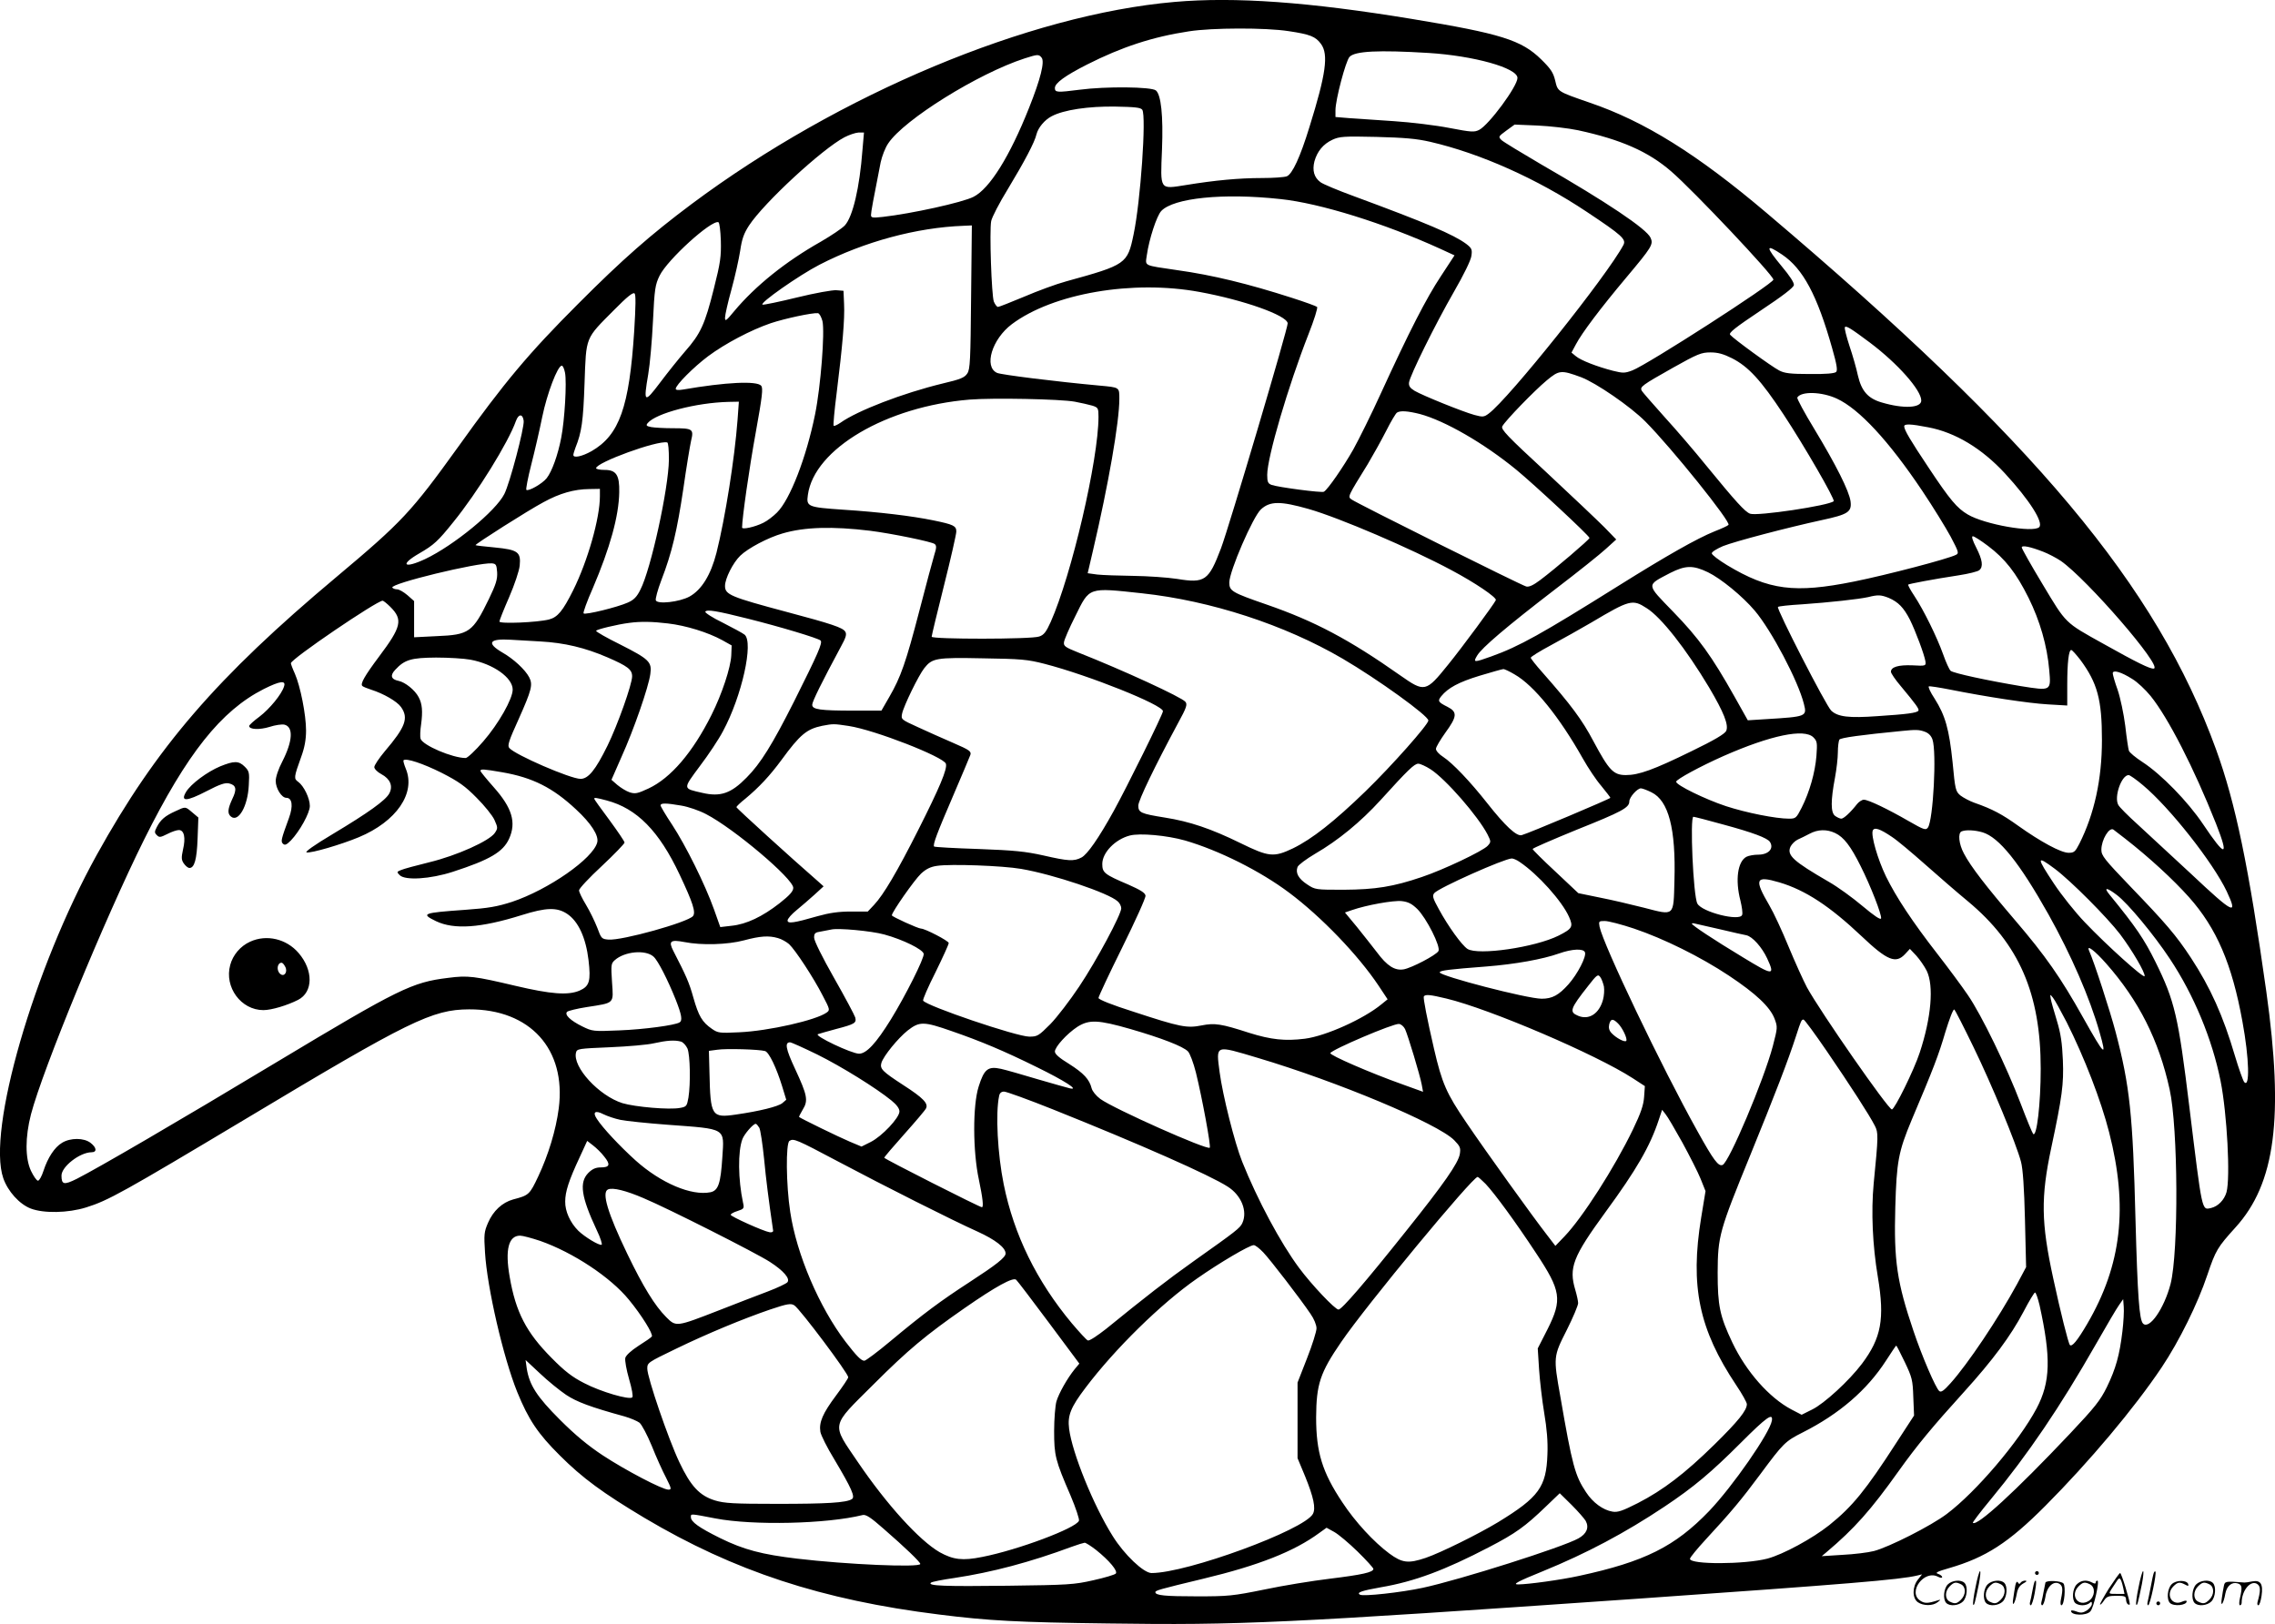 <svg version="1.0" xmlns="http://www.w3.org/2000/svg"
  viewBox="0 0 1200.02 856.843"
 preserveAspectRatio="xMidYMid meet">
<g transform="translate(-0.566,856.93) scale(0.1,-0.1)"
fill="#000000" stroke="none">
<path d="M6200 8559 c-767 -67 -1767 -485 -2546 -1066 -214 -160 -365 -292
-599 -527 -261 -261 -390 -415 -633 -755 -247 -343 -294 -394 -642 -686 -631
-529 -950 -899 -1264 -1466 -332 -600 -580 -1456 -493 -1706 24 -69 85 -137
145 -160 68 -26 196 -24 292 6 116 36 195 80 845 469 860 516 980 575 1175
576 322 1 513 -210 473 -522 -15 -116 -55 -246 -108 -359 -46 -97 -49 -100
-133 -122 -57 -16 -105 -60 -132 -123 -21 -48 -22 -63 -16 -157 11 -184 96
-553 170 -736 59 -145 109 -220 225 -335 119 -119 227 -198 446 -329 473 -281
935 -433 1555 -510 262 -33 416 -41 890 -47 691 -10 931 1 2800 131 1100 77
1379 100 1469 122 l25 6 -22 -28 c-30 -38 -30 -98 0 -119 29 -20 79 -20 104 0
18 14 18 15 1 10 -53 -17 -69 -17 -92 -2 -69 45 21 166 94 126 13 -6 21 -7 21
-1 0 5 -10 13 -22 17 -17 5 -4 12 59 30 193 56 314 134 508 329 231 232 469
515 613 730 93 139 191 338 241 488 44 130 53 145 148 250 211 232 256 579
163 1245 -93 660 -162 993 -265 1277 -314 865 -956 1632 -2370 2830 -367 311
-644 484 -935 583 -170 59 -167 57 -181 116 -10 42 -23 62 -74 112 -104 102
-213 136 -680 213 -546 90 -935 118 -1255 90z m603 -154 c113 -17 142 -28 171
-68 40 -55 26 -158 -61 -437 -49 -160 -91 -250 -120 -261 -14 -5 -72 -9 -131
-9 -121 0 -248 -12 -401 -37 -140 -22 -135 -30 -126 188 7 178 -5 288 -32 311
-24 20 -266 22 -402 4 -118 -15 -131 -15 -131 9 0 26 54 65 170 124 182 92
345 146 537 175 121 19 404 20 526 1z m737 -115 c240 -15 470 -79 470 -132 0
-44 -150 -247 -202 -274 -26 -13 -41 -12 -156 10 -71 14 -203 30 -293 36 -90
6 -197 13 -236 16 l-73 6 0 36 c0 55 54 259 74 281 28 31 153 37 416 21z
m-2040 -25 c17 -21 -5 -111 -66 -264 -102 -257 -208 -427 -293 -470 -58 -30
-328 -89 -478 -106 -55 -6 -63 -5 -63 10 0 15 12 81 51 278 7 32 24 77 40 100
83 125 475 369 719 448 69 22 75 23 90 4z m531 -275 c22 -33 -9 -484 -46 -658
-32 -155 -39 -160 -355 -247 -52 -14 -152 -51 -222 -81 -70 -29 -132 -54 -138
-54 -6 0 -15 12 -22 28 -12 31 -24 373 -14 425 4 20 43 96 88 169 87 144 142
248 151 289 9 35 43 76 80 95 64 34 195 53 335 51 105 -2 135 -5 143 -17z
m2299 -108 c226 -49 370 -112 491 -217 118 -102 539 -548 539 -571 0 -21 -663
-448 -744 -479 -40 -15 -49 -15 -102 -2 -85 22 -170 55 -196 77 l-23 19 23 43
c32 61 130 191 266 353 135 161 144 175 128 210 -21 47 -233 189 -577 387
-104 61 -198 118 -209 128 -18 18 -17 19 25 50 l44 32 120 -5 c66 -3 163 -14
215 -25z m-3775 -104 c-15 -199 -51 -352 -93 -398 -15 -16 -72 -54 -127 -86
-186 -105 -345 -233 -457 -367 -42 -51 -48 -55 -48 -34 0 14 15 81 34 149 19
69 39 160 46 204 9 62 19 91 47 134 79 120 385 403 503 465 25 13 58 24 74 25
l29 0 -8 -92z m2995 43 c264 -61 564 -195 825 -369 188 -125 209 -145 194
-175 -86 -162 -605 -812 -711 -890 -24 -18 -31 -19 -75 -7 -62 17 -272 102
-315 127 -25 15 -32 26 -30 44 4 35 137 305 237 479 52 90 89 166 92 189 5 34
2 41 -28 64 -67 49 -204 108 -594 252 -82 30 -161 63 -174 73 -34 25 -44 62
-32 110 15 53 46 91 95 114 37 17 59 19 231 15 148 -4 211 -9 285 -26z m-790
-302 c209 -22 548 -128 842 -262 l76 -35 -72 -110 c-77 -116 -168 -294 -316
-617 -50 -110 -116 -243 -146 -297 -51 -90 -134 -211 -155 -223 -10 -7 -244
24 -276 36 -19 7 -23 16 -23 53 0 93 111 469 217 740 30 76 51 142 46 146 -4
4 -64 26 -133 48 -230 74 -418 120 -605 146 -182 27 -168 20 -160 79 12 85 52
207 76 233 65 69 327 96 629 63z m-2952 -220 c2 -83 -2 -115 -37 -253 -47
-188 -70 -238 -152 -331 -33 -38 -93 -113 -132 -165 -83 -110 -88 -107 -62 45
9 52 20 178 25 281 8 170 12 192 35 239 41 84 272 294 310 282 6 -2 11 -44 13
-98z m1320 -297 c-3 -333 -5 -381 -20 -403 -14 -22 -36 -31 -130 -53 -210 -51
-449 -143 -539 -207 -16 -11 -33 -19 -36 -16 -3 3 4 81 16 174 31 250 43 390
39 468 l-3 70 -37 3 c-20 2 -114 -15 -208 -38 -94 -23 -176 -40 -182 -38 -19
7 194 156 301 211 235 121 512 196 759 205 l44 2 -4 -378z m4278 224 c110 -74
185 -214 264 -494 25 -87 29 -117 21 -125 -8 -8 -55 -12 -139 -11 -103 0 -134
4 -162 19 -39 20 -241 167 -258 188 -9 10 25 37 161 128 116 77 173 121 175
134 2 13 -22 49 -63 98 -88 106 -88 123 1 63z m-3073 -197 c234 -43 459 -123
465 -165 3 -21 -309 -1074 -352 -1188 -65 -171 -85 -185 -231 -161 -52 8 -157
15 -232 16 -76 1 -161 4 -189 7 l-51 7 28 120 c81 346 139 677 139 800 0 62 2
60 -105 70 -229 21 -518 57 -540 67 -71 32 -27 178 78 257 218 163 638 235
990 170z m-2982 -206 c-26 -402 -78 -549 -225 -634 -50 -28 -96 -38 -96 -20 0
5 5 22 11 38 33 82 41 139 48 340 9 250 2 232 156 387 68 69 100 95 108 87 7
-7 6 -67 -2 -198z m993 52 c13 -58 -9 -344 -39 -492 -46 -227 -132 -450 -201
-518 -19 -19 -51 -44 -72 -54 -44 -22 -112 -37 -112 -25 0 48 38 315 72 501
35 193 39 234 29 247 -23 27 -187 19 -413 -20 -24 -4 -38 -3 -38 4 0 20 96
116 171 172 90 67 225 138 330 174 75 25 220 56 249 53 8 -1 18 -20 24 -42z
m5526 -114 c146 -110 270 -250 270 -305 0 -40 -95 -44 -209 -10 -72 21 -106
60 -125 141 -8 38 -28 108 -45 158 -16 49 -27 93 -24 98 6 10 34 -8 133 -82z
m-728 -82 c86 -44 152 -115 272 -297 107 -162 273 -449 264 -457 -23 -23 -405
-80 -441 -66 -27 10 -75 63 -233 256 -58 72 -156 186 -218 254 -61 68 -115
130 -120 138 -12 21 -1 29 164 122 130 73 150 81 198 81 39 0 68 -8 114 -31z
m-6156 -76 c10 -51 -2 -252 -20 -343 -17 -90 -49 -179 -77 -214 -23 -29 -97
-71 -107 -61 -3 3 8 63 26 133 18 70 44 183 58 252 25 122 81 270 103 270 6 0
13 -17 17 -37z m5360 -24 c79 -30 261 -155 339 -234 138 -139 453 -531 438
-545 -4 -5 -37 -20 -73 -34 -94 -38 -254 -129 -505 -286 -409 -256 -525 -321
-673 -374 -92 -33 -97 -33 -75 4 24 41 154 152 413 351 118 90 238 186 267
213 l54 49 -63 65 c-35 35 -172 165 -305 289 -209 193 -241 227 -233 243 16
30 169 188 234 242 66 55 76 56 182 17z m1349 -113 c117 -54 273 -222 450
-486 57 -85 124 -194 150 -242 42 -80 45 -88 28 -96 -40 -21 -364 -106 -538
-141 -313 -63 -449 -46 -670 87 -44 27 -80 54 -80 62 0 8 27 24 59 38 66 26
337 97 520 137 140 30 160 43 153 99 -7 54 -77 193 -190 380 -53 87 -94 163
-91 168 21 34 129 31 209 -6z m-4020 -16 c33 -6 75 -16 93 -21 30 -10 32 -13
32 -59 0 -225 -142 -835 -252 -1082 -24 -53 -36 -69 -61 -77 -40 -15 -567 -15
-567 -1 0 6 29 127 65 270 36 143 65 271 65 285 0 30 -15 37 -122 59 -112 23
-286 44 -473 56 -189 13 -197 16 -188 78 33 243 415 467 853 503 124 10 478 3
555 -11z m-1779 -97 c-15 -201 -65 -517 -111 -700 -30 -117 -78 -195 -142
-231 -53 -29 -170 -42 -178 -20 -3 8 10 56 29 106 56 145 83 261 116 482 16
113 35 227 41 254 15 62 9 66 -97 66 -45 0 -96 3 -113 6 -26 5 -29 9 -19 21
43 52 256 108 427 112 l54 1 -7 -97z m3599 32 c131 -35 337 -153 510 -295 89
-73 385 -348 385 -359 0 -8 -180 -162 -260 -222 -36 -27 -59 -38 -74 -34 -25
6 -894 439 -921 459 -21 15 -22 13 85 186 28 47 72 126 97 175 25 50 51 93 57
97 17 12 57 9 121 -7z m-4727 -36 c4 -36 -73 -329 -102 -386 -45 -90 -266
-271 -417 -343 -113 -53 -137 -31 -31 30 76 44 98 64 179 165 126 155 290 420
330 533 14 39 36 39 41 1z m7408 -34 c144 -27 284 -112 405 -243 131 -142 205
-260 181 -284 -31 -31 -288 14 -377 67 -56 33 -93 76 -207 248 -96 144 -128
198 -128 217 0 14 34 13 126 -5z m-6642 -172 c-2 -152 -95 -577 -150 -684 -19
-39 -35 -55 -67 -69 -53 -24 -224 -66 -233 -57 -4 3 18 64 49 134 90 211 137
379 139 505 2 91 -16 118 -77 118 -25 0 -45 4 -45 9 0 30 323 148 375 136 6
-1 9 -39 9 -92z m-364 -192 c0 -116 -64 -341 -141 -496 -55 -110 -82 -142
-127 -154 -63 -16 -262 -24 -262 -11 0 6 23 64 51 128 29 67 53 139 56 167 7
72 -9 84 -133 96 -53 5 -98 10 -100 12 -5 4 278 184 359 227 86 47 161 68 240
69 l57 1 0 -39z m3738 -67 c164 -47 541 -209 752 -322 128 -68 241 -145 236
-159 -8 -19 -178 -250 -253 -342 -116 -144 -123 -145 -250 -56 -271 191 -453
287 -707 375 -182 63 -196 71 -196 116 0 59 125 348 167 386 48 44 103 44 251
2z m-2313 -115 c112 -14 327 -58 341 -70 10 -8 10 -20 -2 -57 -8 -26 -43 -157
-78 -292 -72 -277 -99 -353 -159 -457 l-42 -73 -145 0 c-180 0 -220 6 -220 31
0 17 50 118 151 306 27 49 32 66 23 80 -13 21 -73 41 -306 103 -300 80 -328
92 -328 138 0 39 42 122 80 159 41 40 147 96 224 118 116 34 263 38 461 14z
m5897 -80 c89 -67 148 -141 214 -274 60 -121 98 -253 109 -381 10 -111 10
-110 -148 -85 -174 29 -356 68 -372 81 -7 6 -25 45 -40 88 -33 92 -103 234
-152 308 -20 30 -34 56 -32 59 5 4 129 28 267 49 52 8 100 20 108 27 22 18 17
54 -16 119 -20 39 -26 60 -18 60 7 0 43 -23 80 -51z m292 -31 c26 -10 68 -32
92 -48 138 -96 538 -558 491 -568 -18 -4 -92 33 -267 131 -205 114 -194 104
-319 312 -61 101 -111 190 -111 196 0 13 45 4 114 -23z m-8156 -108 c2 -37 -6
-63 -43 -140 -86 -177 -104 -190 -276 -197 l-119 -6 0 95 0 96 -35 31 c-20 17
-44 31 -55 31 -10 0 -21 4 -25 9 -13 21 449 133 525 128 22 -2 25 -7 28 -47z
m6387 0 c68 -33 183 -127 247 -203 88 -104 229 -371 259 -492 17 -66 13 -67
-201 -80 l-95 -6 -69 123 c-122 217 -190 311 -324 449 -145 150 -144 138 -17
205 81 41 121 42 200 4z m-2985 -111 c362 -39 752 -166 1058 -345 186 -109
452 -301 452 -326 0 -21 -192 -238 -331 -373 -165 -160 -283 -253 -384 -302
-101 -48 -127 -45 -276 28 -155 76 -267 114 -400 135 -125 20 -139 26 -139 63
0 27 88 209 209 434 46 84 51 100 39 114 -20 24 -325 165 -568 261 -65 26 -75
33 -72 53 1 12 28 75 60 138 76 154 65 151 352 120z m3938 -24 c51 -22 79 -51
112 -115 31 -63 76 -184 82 -220 3 -24 2 -25 -69 -21 -74 3 -113 -9 -113 -34
0 -8 24 -43 53 -77 80 -96 97 -120 92 -128 -7 -12 -61 -19 -215 -29 -152 -11
-210 -4 -245 29 -27 25 -290 538 -281 547 3 4 61 10 129 14 143 10 298 27 347
38 52 13 67 12 108 -4z m-7903 -48 c67 -67 58 -105 -60 -262 -77 -103 -100
-144 -88 -155 4 -4 26 -13 48 -20 63 -20 135 -61 156 -91 41 -58 24 -105 -86
-234 -30 -36 -55 -73 -55 -83 0 -9 16 -26 37 -37 47 -25 63 -63 42 -102 -19
-36 -111 -102 -298 -214 -99 -59 -149 -95 -138 -97 24 -5 181 41 275 80 199
83 302 233 248 362 -9 22 -14 41 -12 44 13 13 103 -17 201 -66 90 -46 124 -70
185 -132 41 -41 84 -94 94 -117 18 -40 18 -44 2 -68 -28 -42 -201 -120 -346
-155 -69 -17 -136 -35 -149 -41 -23 -9 -23 -11 -7 -27 29 -29 161 -21 281 18
194 63 264 104 296 174 39 86 16 163 -81 272 -38 43 -70 82 -70 86 0 11 15 10
114 -7 162 -28 268 -82 390 -196 80 -74 121 -138 112 -174 -21 -85 -258 -250
-450 -314 -78 -25 -122 -33 -248 -42 -224 -16 -234 -20 -152 -60 95 -45 234
-36 451 32 130 41 187 42 240 7 59 -39 99 -126 113 -244 13 -111 5 -138 -47
-161 -61 -26 -151 -19 -338 25 -216 51 -251 56 -356 42 -190 -23 -259 -57
-900 -442 -535 -322 -944 -560 -1058 -618 -68 -34 -81 -31 -81 17 0 47 96 122
158 123 30 0 28 24 -4 49 -35 28 -107 28 -151 1 -40 -24 -75 -78 -98 -148 -9
-28 -22 -52 -29 -52 -7 0 -23 23 -37 52 -31 67 -31 177 0 298 62 237 390 1034
597 1450 226 454 406 680 631 794 86 43 118 47 107 14 -12 -41 -76 -119 -130
-160 -30 -22 -54 -44 -54 -49 0 -19 55 -21 107 -5 30 10 66 15 79 12 48 -12
44 -86 -11 -194 -21 -40 -35 -82 -35 -103 0 -39 31 -89 56 -89 31 0 37 -43 14
-106 -42 -115 -44 -124 -32 -136 10 -10 19 -6 42 17 46 48 100 145 100 182 0
41 -32 106 -61 127 -24 17 -24 23 15 131 18 49 26 91 26 140 0 83 -30 234 -59
300 -12 26 -21 51 -21 55 0 22 452 329 484 330 4 0 23 -15 41 -33z m6626 -6
c77 -48 208 -215 330 -419 78 -132 104 -198 90 -229 -8 -16 -61 -48 -183 -107
-200 -98 -278 -126 -346 -126 -66 0 -89 25 -171 178 -60 114 -120 194 -268
362 -35 39 -63 75 -63 79 0 5 48 35 108 67 59 32 154 85 212 119 202 120 217
124 291 76z m-4740 -56 c168 -42 371 -103 383 -115 12 -12 -14 -70 -140 -322
-114 -226 -177 -328 -250 -401 -82 -84 -138 -103 -233 -81 -105 24 -105 18
-14 141 45 59 100 142 122 184 100 185 163 470 114 510 -10 8 -62 36 -115 63
-54 26 -95 53 -92 58 8 13 58 5 225 -37z m-422 -25 c95 -11 211 -47 286 -88
l50 -28 -2 -52 c-3 -65 -49 -204 -104 -314 -99 -198 -215 -334 -333 -389 -58
-27 -70 -29 -99 -20 -18 6 -47 24 -65 39 l-31 27 53 121 c64 141 143 369 152
437 9 64 -5 78 -161 157 -69 34 -125 66 -125 71 0 7 111 34 175 42 59 8 121 7
204 -3z m-673 -95 c127 -7 236 -33 354 -84 106 -46 130 -64 130 -100 0 -42
-77 -258 -130 -366 -63 -128 -101 -175 -142 -175 -53 0 -346 127 -376 163 -11
12 -2 39 48 149 71 159 77 185 57 224 -21 40 -82 97 -142 131 -85 50 -69 74
45 67 30 -2 100 -6 156 -9z m8123 -97 c90 -122 114 -209 114 -423 0 -207 -40
-390 -119 -547 -22 -43 -28 -48 -57 -48 -40 0 -147 58 -265 142 -85 61 -137
89 -232 122 -25 9 -57 26 -73 38 -26 22 -28 29 -42 177 -18 173 -38 245 -95
335 -22 33 -35 62 -30 64 5 2 56 -6 112 -17 191 -38 412 -72 516 -78 l102 -6
0 109 c0 118 8 184 21 184 5 0 26 -24 48 -52z m-8493 1 c121 -22 224 -95 224
-158 0 -49 -75 -181 -155 -273 -42 -49 -84 -88 -93 -88 -69 0 -227 67 -238
102 -3 10 -2 44 3 76 9 68 6 108 -13 143 -19 37 -71 79 -106 86 -40 8 -46 29
-17 59 49 53 84 63 215 64 66 0 147 -5 180 -11z m3029 -22 c233 -60 625 -217
625 -250 0 -16 -191 -402 -260 -527 -79 -143 -139 -229 -170 -245 -40 -21 -70
-19 -201 11 -94 21 -154 27 -342 34 -126 4 -231 10 -234 13 -8 9 15 70 102
272 45 105 85 200 89 211 6 19 -3 26 -91 64 -54 23 -138 61 -186 83 -88 40
-89 41 -83 71 8 40 87 202 117 240 42 53 62 57 309 52 202 -3 235 -6 325 -29z
m2480 -56 c102 -58 236 -224 360 -444 27 -48 70 -113 97 -144 26 -32 48 -60
48 -63 0 -5 -433 -188 -468 -197 -27 -7 -87 49 -180 167 -92 117 -185 214
-234 246 -21 13 -38 32 -38 42 0 10 23 48 50 86 62 85 64 109 11 136 -50 25
-53 31 -33 56 36 44 91 74 202 108 63 19 120 35 125 35 6 1 33 -12 60 -28z
m3258 -24 c27 -16 70 -57 97 -90 92 -114 228 -379 345 -674 70 -178 50 -179
-68 -3 -81 121 -221 264 -319 328 -37 24 -70 51 -73 61 -3 9 -12 68 -19 131
-8 63 -26 148 -40 189 -15 41 -26 81 -26 88 0 20 45 7 103 -30z m-6770 -248
c137 -21 500 -163 512 -199 9 -27 -33 -126 -146 -350 -110 -218 -183 -342
-233 -395 l-33 -35 -90 0 c-64 0 -112 -7 -173 -24 -128 -37 -160 -41 -160 -23
0 9 21 33 47 54 26 21 68 58 95 82 l48 44 -29 26 c-138 120 -431 386 -431 392
0 3 21 24 48 45 71 59 129 121 190 204 98 134 133 163 215 180 59 11 60 11
140 -1z m5675 -30 c20 -7 34 -21 41 -41 23 -66 4 -426 -24 -465 -11 -15 -21
-12 -101 34 -111 64 -213 113 -237 113 -9 0 -25 -10 -35 -22 -36 -46 -71 -78
-84 -78 -7 0 -22 7 -33 15 -23 18 -23 80 0 202 8 43 15 103 15 133 0 30 4 60
8 67 6 10 116 25 332 46 71 7 88 7 118 -4z m-587 -30 c20 -20 21 -29 16 -98
-7 -87 -36 -190 -78 -273 -28 -55 -31 -58 -67 -58 -69 0 -225 31 -332 66 -109
36 -263 111 -263 129 0 12 127 81 251 136 248 109 425 146 473 98z m-2020
-168 c81 -52 251 -248 301 -344 19 -38 19 -40 1 -60 -24 -27 -234 -127 -348
-165 -150 -51 -244 -66 -411 -67 -148 0 -151 0 -193 28 -46 30 -63 61 -51 92
4 11 46 42 93 70 121 70 240 168 344 282 146 161 179 193 200 193 10 0 39 -13
64 -29z m3759 -85 c141 -118 368 -406 441 -559 62 -132 37 -120 -187 91 -105
97 -232 215 -282 261 -51 46 -98 93 -103 104 -23 42 17 157 55 157 6 0 41 -24
76 -54z m-2593 -37 c90 -44 129 -191 121 -466 -5 -191 2 -185 -160 -143 -67
17 -173 42 -235 54 l-112 23 -120 113 c-67 62 -121 116 -121 120 0 4 104 49
231 101 240 96 279 117 279 150 0 22 42 69 61 69 7 0 32 -9 56 -21z m-5511
-43 c159 -42 276 -161 384 -390 70 -148 87 -200 71 -220 -28 -33 -375 -130
-446 -124 -36 3 -38 6 -59 63 -13 33 -39 87 -59 120 -20 33 -37 67 -37 77 0 9
54 67 120 128 66 62 120 118 120 124 0 6 -36 59 -80 119 -44 59 -80 109 -80
112 0 7 10 6 66 -9z m393 -27 c37 -6 95 -26 131 -45 147 -76 460 -341 460
-389 0 -18 -19 -39 -72 -81 -91 -71 -175 -111 -253 -119 l-60 -7 -33 93 c-47
132 -149 337 -221 447 -34 51 -61 97 -61 102 0 13 28 13 109 -1z m5497 -100
c155 -42 233 -71 246 -92 22 -35 -8 -67 -63 -67 -22 0 -49 -5 -61 -11 -47 -25
-60 -123 -32 -231 8 -33 13 -67 9 -76 -13 -35 -212 15 -236 60 -22 40 -40 458
-21 458 5 0 76 -18 158 -41z m889 -65 c28 -18 106 -84 175 -145 69 -61 170
-149 226 -195 270 -225 384 -487 384 -883 0 -185 -21 -365 -40 -344 -4 4 -34
76 -65 158 -75 197 -207 469 -279 574 -32 47 -103 143 -159 215 -133 171 -219
301 -273 411 -44 91 -80 216 -70 242 8 20 39 9 101 -33z m1230 -9 c127 -99
254 -216 337 -309 146 -164 227 -353 282 -656 36 -195 40 -356 9 -319 -6 8
-28 69 -48 136 -63 214 -130 362 -232 518 -78 119 -134 184 -319 376 -139 145
-154 164 -154 195 0 53 42 122 64 106 6 -5 34 -26 61 -47z m-1529 29 c45 -21
82 -69 134 -174 53 -105 112 -257 108 -276 -2 -10 -36 13 -98 65 -52 44 -132
102 -178 128 -188 109 -222 140 -202 185 7 14 24 31 39 38 14 6 42 20 61 30
44 24 92 25 136 4z m777 4 c87 -26 194 -159 348 -433 120 -215 217 -438 269
-620 40 -139 29 -130 -86 75 -118 211 -199 327 -360 515 -153 179 -232 281
-269 351 -27 50 -33 109 -12 117 22 9 69 7 110 -5z m-4207 -43 c179 -52 397
-161 549 -275 171 -128 365 -330 473 -492 l47 -71 -32 -26 c-93 -77 -294 -168
-405 -182 -104 -13 -178 -5 -293 31 -148 48 -182 53 -252 39 -77 -15 -111 -9
-360 73 -111 35 -183 64 -183 72 0 7 56 127 125 266 69 140 125 263 123 274
-2 15 -27 30 -90 58 -127 54 -138 63 -138 109 0 60 68 130 145 150 52 14 196
1 291 -26z m1765 -113 c97 -65 224 -207 261 -290 23 -52 18 -62 -55 -99 -124
-62 -425 -106 -481 -70 -30 20 -101 118 -151 210 -32 58 -35 70 -24 84 23 28
369 182 409 183 8 0 27 -8 41 -18z m2824 -37 c84 -63 276 -256 344 -345 64
-85 134 -205 129 -221 -4 -13 -197 160 -315 284 -51 53 -124 145 -163 204 -94
142 -93 151 5 78z m-5453 0 c170 -29 461 -127 509 -171 11 -9 19 -26 19 -37 0
-32 -129 -274 -222 -413 -48 -72 -116 -161 -152 -198 -62 -62 -68 -66 -111
-66 -66 0 -543 162 -560 190 -3 5 26 72 65 149 38 78 70 147 70 155 0 11 -125
76 -146 76 -15 0 -154 63 -154 70 0 17 119 187 154 220 26 24 49 36 84 41 70
11 346 1 444 -16z m3999 -71 c138 -41 267 -126 434 -284 136 -129 181 -147
230 -94 l25 27 34 -36 c18 -20 43 -56 55 -80 38 -79 24 -246 -37 -431 -30 -92
-133 -301 -147 -300 -20 1 -376 513 -448 644 -19 36 -63 133 -97 215 -34 83
-79 180 -101 217 -82 140 -74 159 52 122z m1781 -67 c58 -44 195 -209 279
-336 127 -191 224 -425 268 -646 34 -171 52 -509 31 -586 -12 -41 -44 -74 -81
-83 -50 -11 -46 -29 -115 534 -58 477 -77 559 -179 765 -59 119 -102 183 -241
353 -34 41 -17 41 38 -1z m-3691 -73 c49 -48 126 -201 112 -223 -14 -22 -140
-88 -183 -96 -47 -8 -88 18 -142 91 -24 31 -71 91 -105 133 l-63 76 38 13 c75
26 218 52 262 47 34 -4 53 -14 81 -41z m1144 -104 c157 -53 351 -149 500 -248
143 -95 217 -165 241 -227 17 -45 16 -48 -9 -145 -47 -178 -231 -614 -265
-627 -22 -9 -47 24 -132 177 -191 342 -497 984 -517 1080 -5 29 -4 30 28 30
19 0 88 -18 154 -40z m455 -4 c63 -15 125 -29 137 -31 33 -7 83 -64 110 -122
43 -93 32 -92 -127 5 -159 96 -270 170 -270 178 0 3 8 3 18 0 9 -2 69 -16 132
-30z m-4410 -27 c99 -27 204 -79 208 -102 4 -22 -96 -221 -173 -346 -78 -126
-129 -181 -168 -181 -39 0 -239 95 -217 103 8 3 51 15 95 27 100 26 109 32
102 61 -4 13 -54 107 -112 209 -62 109 -105 196 -105 212 0 24 5 28 38 33 20
4 44 8 52 10 35 9 211 -7 280 -26z m-561 -19 c19 -5 45 -20 59 -32 33 -31 129
-177 177 -271 39 -74 39 -77 21 -90 -55 -40 -305 -97 -461 -104 -104 -5 -112
-4 -144 18 -52 36 -70 67 -98 165 -22 79 -37 113 -106 247 -26 51 -15 60 59
46 90 -18 228 -14 314 9 86 23 131 26 179 12z m7007 -135 c171 -194 277 -403
334 -663 45 -203 48 -858 5 -1027 -34 -130 -112 -242 -145 -209 -20 20 -29
144 -40 549 -14 555 -30 705 -105 990 -29 110 -112 366 -140 429 -15 34 30 0
91 -69z m-2750 60 c9 -22 -39 -115 -87 -169 -51 -57 -85 -76 -141 -76 -76 0
-538 120 -538 139 0 10 49 16 245 31 152 12 298 38 385 69 68 24 128 27 136 6z
m-4913 -23 c23 -20 75 -122 117 -227 31 -79 37 -110 20 -120 -24 -15 -188 -37
-317 -42 -139 -6 -143 -5 -196 21 -63 31 -95 62 -80 77 5 5 52 17 104 25 148
23 141 16 133 131 -6 91 -5 99 14 116 52 47 163 57 205 19z m5013 -157 c3 -18
1 -50 -5 -71 -20 -73 -74 -108 -131 -84 -48 20 -43 36 54 159 45 58 51 62 63
45 7 -9 15 -32 19 -49z m-831 -64 c229 -55 790 -295 984 -421 l63 -41 -4 -57
c-3 -43 -17 -85 -59 -172 -97 -201 -266 -465 -361 -564 l-48 -50 -46 60 c-73
94 -317 433 -424 591 -105 154 -128 207 -170 388 -37 160 -58 269 -54 277 8
12 32 10 119 -11z m3272 -125 c93 -185 181 -412 224 -581 101 -394 66 -700
-116 -1011 -52 -89 -80 -122 -91 -111 -8 8 -49 171 -88 352 -64 295 -66 427
-10 690 57 268 66 334 61 460 -4 92 -11 141 -32 210 -15 50 -30 101 -32 115
-4 25 -4 25 12 5 9 -11 41 -69 72 -129z m-492 -130 c97 -199 226 -511 251
-606 10 -37 17 -138 21 -306 l6 -250 -48 -90 c-98 -180 -260 -422 -351 -523
-35 -39 -49 -49 -59 -41 -19 16 -91 183 -136 317 -87 257 -104 369 -96 653 7
241 16 292 87 462 114 269 142 342 177 462 21 68 41 122 47 119 5 -3 50 -92
101 -197z m-1874 123 c23 -23 50 -80 43 -91 -7 -10 -54 15 -78 41 -13 14 -16
28 -12 46 8 30 19 32 47 4z m1101 -146 c123 -180 224 -336 253 -393 19 -37 19
-52 -6 -305 -14 -148 -6 -327 22 -493 37 -222 18 -322 -84 -458 -68 -90 -199
-210 -262 -241 l-56 -28 -54 28 c-117 62 -238 199 -311 352 -67 141 -78 196
-78 370 1 193 8 218 173 622 130 319 199 498 241 628 26 80 28 85 39 85 5 0
60 -75 123 -167z m-3673 117 c162 -47 277 -91 303 -118 10 -10 29 -60 42 -112
33 -134 80 -389 73 -396 -14 -14 -505 205 -577 257 -23 17 -42 41 -46 56 -12
48 -42 80 -119 129 -51 31 -75 52 -75 65 0 25 64 95 119 131 62 39 109 37 280
-12z m-943 -11 c153 -53 275 -104 449 -190 145 -71 226 -123 175 -112 -14 3
-90 25 -170 48 -80 24 -167 49 -194 55 -69 15 -89 -1 -118 -93 -32 -100 -31
-343 1 -491 20 -96 26 -146 16 -146 -12 0 -515 255 -515 261 0 4 48 60 106
125 58 65 110 126 114 135 14 26 -15 56 -119 123 -112 73 -125 86 -116 118 12
37 86 128 138 170 63 49 84 49 233 -3z m2391 11 c15 -32 79 -244 88 -293 l7
-38 -108 39 c-169 60 -385 154 -381 165 6 18 332 157 362 154 11 -1 25 -13 32
-27z m-3820 -66 c12 -3 27 -20 35 -37 14 -35 17 -184 5 -259 -8 -44 -10 -48
-44 -54 -56 -11 -237 5 -304 25 -124 39 -264 191 -245 267 5 20 13 21 178 28
95 4 200 13 233 21 67 15 109 18 142 9z m719 -68 c129 -64 311 -177 392 -243
28 -23 42 -42 42 -58 0 -33 -92 -131 -152 -161 l-48 -24 -62 26 c-57 24 -258
122 -267 130 -2 1 7 19 19 39 30 48 24 76 -40 214 -50 107 -56 141 -27 141 7
0 71 -29 143 -64z m-275 18 c21 -6 60 -88 90 -185 l22 -72 -21 -18 c-23 -18
-119 -42 -244 -60 -129 -19 -135 -8 -140 221 l-3 115 45 6 c45 7 220 2 251 -7z
m2599 -36 c420 -125 948 -346 1036 -434 32 -33 35 -41 30 -73 -8 -48 -82 -155
-287 -411 -212 -266 -336 -410 -353 -410 -18 0 -142 131 -208 220 -98 132
-219 358 -300 560 -40 100 -103 351 -119 472 -19 147 -27 144 201 76z m-1080
-272 c460 -184 828 -347 921 -407 73 -46 106 -130 78 -192 -12 -27 -33 -43
-256 -201 -141 -100 -259 -192 -463 -358 -46 -36 -88 -64 -96 -61 -7 2 -45 44
-85 91 -185 222 -305 466 -359 733 -32 158 -44 374 -24 467 3 15 12 22 26 22
12 0 128 -42 258 -94z m-2282 -55 c29 -6 142 -18 251 -26 310 -23 297 -15 287
-170 -9 -140 -21 -177 -63 -186 -100 -20 -261 48 -395 168 -84 76 -173 171
-204 219 -24 36 -9 47 34 25 20 -10 61 -24 90 -30z m5602 -120 c38 -70 82
-156 96 -191 l26 -65 -23 -140 c-59 -362 -12 -589 185 -884 31 -46 56 -91 56
-100 0 -33 -45 -89 -171 -213 -156 -153 -270 -240 -404 -309 -81 -41 -106 -50
-134 -45 -49 8 -103 47 -139 102 -58 87 -73 140 -136 506 -37 208 -37 210 34
350 33 66 60 130 60 142 0 11 -7 43 -15 70 -35 117 -13 174 159 410 164 224
235 347 281 486 l18 54 18 -23 c11 -13 50 -80 89 -150z m-4869 78 c6 -12 17
-85 25 -163 11 -115 23 -209 48 -381 0 -5 -8 -9 -19 -7 -32 5 -205 83 -205 92
0 5 16 14 36 20 34 11 36 14 29 44 -26 122 -28 271 -3 336 10 26 56 80 70 80
4 0 12 -10 19 -21z m414 -177 c245 -130 606 -312 738 -371 92 -42 147 -84 147
-115 0 -21 -50 -60 -190 -151 -154 -100 -244 -167 -418 -312 -68 -57 -130
-103 -137 -103 -17 0 -42 26 -99 100 -139 182 -259 463 -292 685 -22 142 -24
363 -4 375 22 14 36 8 255 -108z m-1232 25 c34 -42 29 -57 -19 -57 -26 0 -44
-8 -65 -29 -49 -50 -38 -126 44 -301 20 -41 31 -77 26 -78 -13 -5 -89 41 -123
74 -43 43 -70 103 -69 154 0 52 19 111 76 233 l40 87 31 -24 c17 -13 44 -39
59 -59z m4649 -144 c48 -51 156 -198 266 -365 132 -199 139 -245 61 -401 l-52
-102 7 -110 c4 -60 16 -164 27 -230 14 -83 20 -151 17 -220 -6 -171 -45 -225
-259 -356 -104 -63 -304 -162 -383 -189 -92 -31 -124 -27 -192 23 -81 60 -180
167 -247 269 -107 160 -139 266 -139 449 1 176 21 236 133 399 131 192 692
870 719 870 3 0 22 -17 42 -37z m-4442 -75 c131 -55 593 -289 666 -336 73 -47
109 -89 93 -108 -6 -7 -52 -29 -102 -48 -51 -19 -167 -64 -259 -100 -226 -88
-226 -88 -278 -36 -60 60 -122 161 -205 333 -104 216 -137 326 -102 341 25 11
94 -6 187 -46z m-544 -226 c173 -61 370 -191 467 -310 66 -80 129 -181 121
-194 -3 -5 -35 -27 -70 -49 -40 -26 -66 -50 -70 -64 -3 -14 6 -63 20 -112 15
-51 22 -91 17 -96 -15 -15 -166 29 -254 75 -63 32 -103 63 -172 133 -133 134
-189 241 -221 428 -25 143 -6 217 55 217 14 0 62 -13 107 -28z m3813 -60 c38
-40 195 -244 249 -324 19 -27 32 -59 32 -77 0 -16 -22 -87 -50 -158 l-50 -128
0 -199 0 -200 40 -96 c45 -111 57 -168 41 -198 -46 -85 -664 -312 -851 -312
-42 0 -144 97 -205 195 -102 162 -214 440 -230 566 -9 70 8 113 87 217 154
204 398 444 588 576 117 82 276 176 299 176 8 0 30 -17 50 -38z m-1130 -372
l160 -215 -25 -30 c-38 -47 -83 -126 -96 -170 -6 -22 -12 -92 -12 -155 0 -130
6 -155 87 -342 27 -64 47 -124 44 -132 -15 -39 -321 -154 -510 -191 -104 -21
-153 -15 -225 25 -107 62 -278 250 -431 475 -141 208 -146 183 82 410 183 183
277 261 481 403 164 114 257 165 272 149 7 -6 85 -109 173 -227z m5225 93 c61
-277 58 -405 -16 -545 -94 -176 -319 -440 -473 -556 -83 -63 -307 -176 -385
-196 -31 -8 -105 -17 -165 -20 l-110 -7 25 21 c147 124 234 222 380 427 97
136 180 236 345 418 153 169 247 296 314 423 29 56 57 102 61 102 5 0 15 -30
24 -67z m437 -138 c-15 -126 -35 -197 -82 -294 -35 -71 -63 -106 -194 -245
-290 -307 -492 -492 -513 -471 -2 2 40 58 94 123 199 241 366 488 555 819 56
98 111 192 123 208 l21 30 3 -40 c2 -22 -1 -80 -7 -130z m-7005 137 c31 -21
284 -358 284 -379 0 -6 -29 -49 -64 -96 -71 -95 -91 -142 -83 -192 3 -18 36
-84 74 -146 91 -153 111 -198 92 -209 -29 -19 -132 -25 -394 -25 -230 0 -278
3 -328 18 -81 25 -128 75 -188 202 -58 122 -169 447 -169 493 0 32 2 33 153
106 163 79 351 157 494 206 92 31 111 34 129 22z m5857 -299 c39 -82 42 -95
45 -185 l4 -97 -93 -143 c-162 -251 -232 -337 -354 -435 -89 -71 -244 -155
-327 -177 -119 -31 -408 -32 -408 -1 0 7 37 52 83 102 135 146 189 211 287
343 123 166 132 175 225 222 192 97 339 223 440 380 28 43 51 78 53 78 2 0 22
-39 45 -87z m-7061 -173 c56 -37 127 -64 309 -114 31 -9 66 -24 78 -33 12 -10
41 -65 65 -123 23 -58 57 -133 75 -167 29 -58 30 -63 12 -63 -31 0 -226 102
-346 181 -77 51 -144 106 -226 188 -122 122 -161 183 -175 271 l-6 44 76 -71
c42 -40 104 -90 138 -113z m6360 -136 c-11 -65 -206 -346 -331 -477 -180 -187
-339 -267 -686 -342 -96 -21 -270 -45 -322 -45 -31 0 -1 16 132 70 230 94 433
202 640 340 156 104 248 182 403 337 136 136 171 161 164 117z m-982 -529 c19
-35 5 -68 -38 -92 -81 -46 -626 -219 -822 -261 -111 -24 -315 -47 -331 -36
-19 11 9 21 111 39 176 30 337 90 569 211 141 73 192 110 300 214 l74 71 63
-62 c34 -34 67 -72 74 -84z m-4590 13 c199 -38 587 -29 776 18 17 4 42 -12
110 -72 115 -100 194 -176 194 -186 0 -20 -390 -3 -650 28 -185 22 -281 47
-405 108 -113 56 -155 86 -155 111 0 19 -6 19 130 -7z m3387 -175 c45 -44 83
-86 83 -91 0 -18 -59 -31 -230 -52 -91 -11 -246 -36 -345 -57 -167 -34 -192
-36 -355 -36 -170 0 -220 5 -220 22 0 9 20 15 253 71 292 70 479 144 611 241
l39 28 40 -22 c22 -12 78 -59 124 -104z m-1380 9 c70 -56 117 -112 104 -125
-6 -6 -59 -22 -118 -35 -101 -23 -131 -25 -452 -29 -331 -4 -424 -1 -405 16 5
5 61 16 124 25 199 30 399 83 620 165 30 11 60 20 67 21 6 0 33 -17 60 -38z
M1167 4526 c-69 -29 -155 -93 -180 -135 -31 -52 2 -51 108 4 71 37 99 46 119
41 38 -9 42 -31 17 -82 -24 -52 -27 -77 -7 -93 39 -32 89 55 94 166 4 66 2 74
-21 97 -32 32 -56 32 -130 2z M930 4289 c-53 -24 -77 -44 -97 -83 -13 -25 -13
-30 0 -43 13 -13 19 -12 55 6 23 12 50 21 61 21 28 0 37 -40 22 -103 -9 -42
-9 -54 4 -73 9 -13 22 -24 30 -24 26 0 39 44 43 156 l4 110 -32 27 c-38 32
-34 32 -90 6z M1325 3601 c-51 -23 -91 -70 -105 -123 -32 -117 57 -238 175
-238 43 0 126 25 183 54 80 41 81 156 3 247 -64 75 -169 100 -256 60z m185
-132 c15 -27 -5 -56 -26 -38 -22 18 -16 59 7 59 5 0 13 -9 19 -21z M10426 194
c-10 -47 -15 -88 -12 -91 5 -6 9 7 30 110 7 37 10 67 6 67 -4 0 -15 -39 -24
-86z M10740 270 c0 -5 5 -10 10 -10 6 0 10 5 10 10 0 6 -4 10 -10 10 -5 0 -10
-4 -10 -10z M11286 194 c-10 -47 -15 -88 -12 -91 5 -6 9 7 30 110 7 37 10 67
6 67 -4 0 -15 -39 -24 -86z M11366 269 c-3 -8 -10 -41 -16 -74 -6 -33 -14 -68
-16 -77 -3 -10 -1 -18 3 -18 10 0 46 171 38 178 -2 3 -7 -1 -9 -9z M11130 189
c-28 -45 -49 -83 -47 -85 2 -3 12 7 21 21 14 21 24 25 66 25 43 0 50 -3 50
-19 0 -11 5 -23 10 -26 6 -3 10 -3 10 1 0 20 -44 164 -51 164 -4 0 -30 -37
-59 -81z m75 4 l7 -33 -42 0 c-42 0 -42 0 -28 23 8 12 21 32 29 44 15 25 22
18 34 -34z M10280 210 c-22 -22 -27 -79 -8 -98 19 -19 66 -14 88 8 22 22 27
79 8 98 -19 19 -66 14 -88 -8z m71 0 c25 -14 25 -54 -1 -80 -23 -23 -33 -24
-61 -10 -25 14 -25 54 1 80 23 23 33 24 61 10z M10490 210 c-22 -22 -27 -79
-8 -98 19 -19 66 -14 88 8 22 22 27 79 8 98 -19 19 -66 14 -88 -8z m71 0 c25
-14 25 -54 -1 -80 -23 -23 -33 -24 -61 -10 -25 14 -25 54 1 80 23 23 33 24 61
10z M10636 204 c-3 -16 -8 -47 -11 -69 -8 -51 10 -26 19 27 5 27 15 42 34 53
18 10 22 14 10 15 -9 0 -20 -5 -24 -11 -5 -8 -9 -8 -14 1 -5 8 -10 3 -14 -16z
M10737 223 c-2 -4 -7 -26 -11 -48 -4 -22 -9 -48 -12 -57 -3 -10 -1 -18 4 -18
4 0 14 28 20 62 11 58 10 81 -1 61z M10795 220 c-1 -3 -5 -23 -9 -45 -4 -22
-9 -48 -12 -57 -3 -10 -1 -18 4 -18 5 0 13 20 17 45 7 53 44 87 74 68 17 -11
19 -28 8 -80 -4 -18 -3 -33 2 -33 16 0 24 99 11 115 -12 14 -87 18 -95 5z
M10960 210 c-22 -22 -27 -79 -8 -98 7 -7 24 -12 38 -12 14 0 31 5 38 12 9 9
12 8 12 -5 0 -9 -12 -24 -26 -34 -21 -13 -32 -15 -55 -6 -16 6 -29 8 -29 3 0
-24 81 -27 102 -2 18 19 50 162 37 162 -5 0 -9 -5 -9 -10 0 -7 -6 -7 -19 0
-30 16 -59 12 -81 -10z m71 0 c29 -16 25 -65 -6 -86 -56 -37 -103 28 -55 76
23 23 33 24 61 10z M11461 211 c-23 -23 -28 -80 -9 -99 19 -19 88 -13 88 9 0
5 -11 4 -24 -2 -54 -25 -89 38 -46 81 23 23 33 24 62 9 16 -9 19 -8 16 3 -8
22 -64 22 -87 -1z M11590 210 c-22 -22 -27 -79 -8 -98 19 -19 66 -14 88 8 22
22 27 79 8 98 -19 19 -66 14 -88 -8z m71 0 c25 -14 25 -54 -1 -80 -23 -23 -33
-24 -61 -10 -25 14 -25 54 1 80 23 23 33 24 61 10z M11736 201 c-3 -14 -8 -44
-11 -66 -8 -51 10 -26 19 27 8 41 35 63 66 53 22 -7 24 -21 11 -77 -5 -22 -5
-38 0 -38 5 0 9 6 9 13 0 68 51 125 85 97 15 -13 15 -35 -1 -92 -3 -10 -1 -18
4 -18 6 0 13 23 17 50 9 63 -5 84 -49 76 -17 -4 -35 -6 -41 -6 -101 8 -104 7
-109 -19z M11380 110 c0 -5 5 -10 10 -10 6 0 10 5 10 10 0 6 -4 10 -10 10 -5
0 -10 -4 -10 -10z"/>
</g>
</svg>
